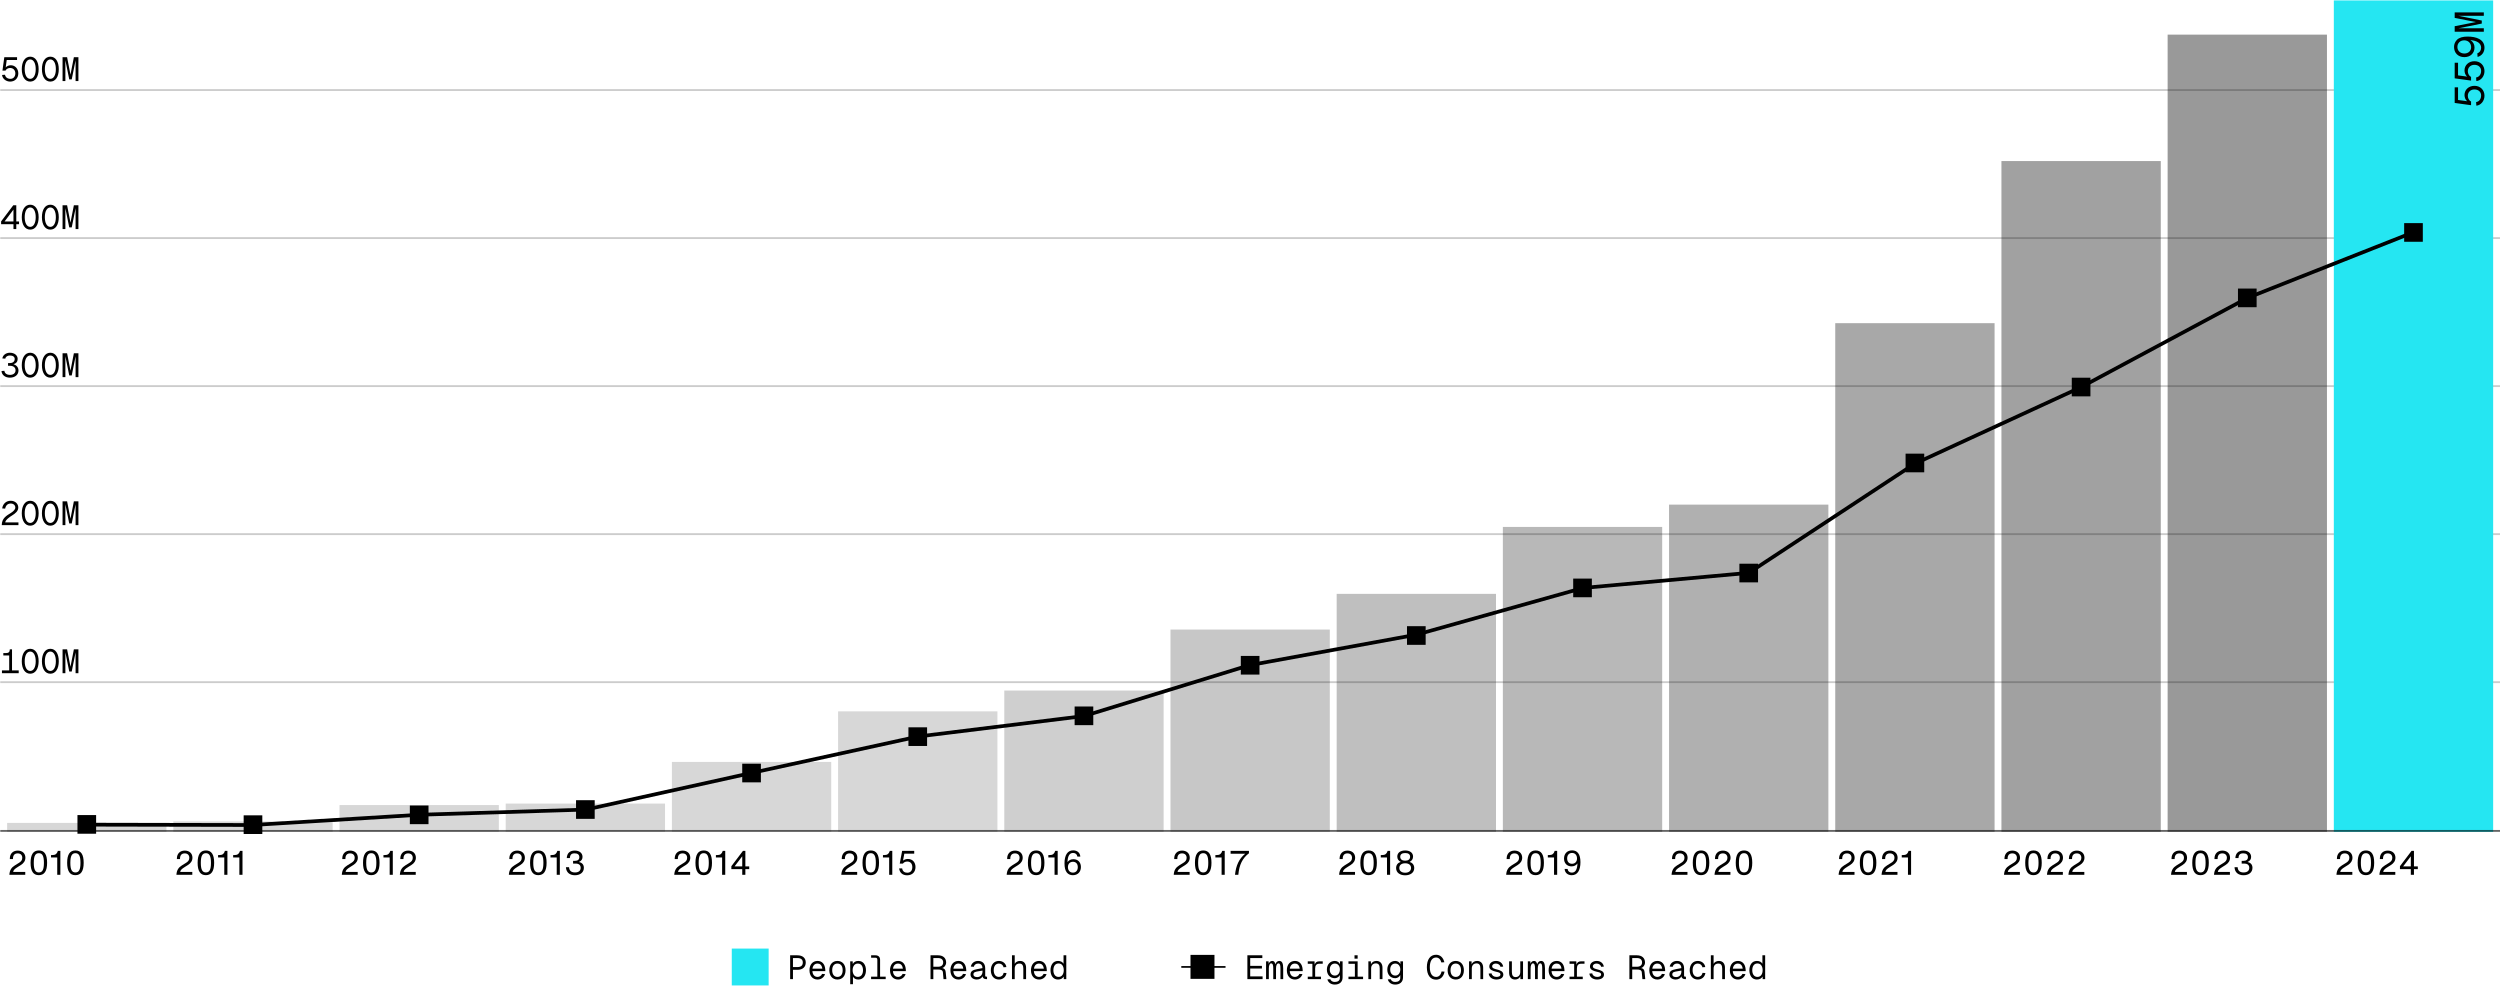 <svg width="1340" height="529" viewBox="0 0 1340 529" fill="none" xmlns="http://www.w3.org/2000/svg">
<path d="M1.17 272.516C1.512 270.14 3.186 268.412 5.742 268.412C8.064 268.412 9.792 269.96 9.792 272.048C9.792 273.884 8.334 275.162 6.39 276.35C5.31 276.98 2.862 278.708 2.808 280.004H9.882V281.48H0.936C0.936 277.736 3.618 276.314 5.85 274.928C7.236 274.046 8.208 273.056 8.208 272.048C8.208 270.788 7.2 269.888 5.742 269.888C4.158 269.888 3.096 270.86 2.754 272.624L1.17 272.516ZM16.193 281.768C13.421 281.768 11.675 279.176 11.675 275.108C11.675 271.004 13.421 268.412 16.193 268.412C18.965 268.412 20.711 271.004 20.711 275.108C20.711 279.176 18.965 281.768 16.193 281.768ZM13.241 275.108C13.241 278.276 14.393 280.292 16.193 280.292C17.993 280.292 19.145 278.276 19.145 275.108C19.145 271.904 17.993 269.888 16.193 269.888C14.393 269.888 13.241 271.904 13.241 275.108ZM26.986 281.768C24.214 281.768 22.468 279.176 22.468 275.108C22.468 271.004 24.214 268.412 26.986 268.412C29.758 268.412 31.504 271.004 31.504 275.108C31.504 279.176 29.758 281.768 26.986 281.768ZM24.034 275.108C24.034 278.276 25.186 280.292 26.986 280.292C28.786 280.292 29.938 278.276 29.938 275.108C29.938 271.904 28.786 269.888 26.986 269.888C25.186 269.888 24.034 271.904 24.034 275.108ZM33.531 268.7H35.961L37.779 278.024L39.597 268.7H42.027V281.48H40.515V270.338L38.445 280.58H37.113L35.043 270.32V281.48H33.531V268.7Z" fill="black"/>
<path d="M1.044 359.348H4.932V351.32H1.782V350.042H3.294C4.662 350.042 5.256 349.43 5.256 348.044H6.444V359.348H10.026V360.824H1.044V359.348ZM16.193 361.112C13.421 361.112 11.675 358.52 11.675 354.452C11.675 350.348 13.421 347.756 16.193 347.756C18.965 347.756 20.711 350.348 20.711 354.452C20.711 358.52 18.965 361.112 16.193 361.112ZM13.241 354.452C13.241 357.62 14.393 359.636 16.193 359.636C17.993 359.636 19.145 357.62 19.145 354.452C19.145 351.248 17.993 349.232 16.193 349.232C14.393 349.232 13.241 351.248 13.241 354.452ZM26.986 361.112C24.214 361.112 22.468 358.52 22.468 354.452C22.468 350.348 24.214 347.756 26.986 347.756C29.758 347.756 31.504 350.348 31.504 354.452C31.504 358.52 29.758 361.112 26.986 361.112ZM24.034 354.452C24.034 357.62 25.186 359.636 26.986 359.636C28.786 359.636 29.938 357.62 29.938 354.452C29.938 351.248 28.786 349.232 26.986 349.232C25.186 349.232 24.034 351.248 24.034 354.452ZM33.531 348.044H35.961L37.779 357.368L39.597 348.044H42.027V360.824H40.515V349.682L38.445 359.924H37.113L35.043 349.664V360.824H33.531V348.044Z" fill="black"/>
<path d="M5.292 194.612C6.534 194.63 7.884 194.036 7.884 192.398C7.884 191.264 6.93 190.544 5.292 190.544C3.978 190.544 3.006 191.21 2.844 192.236L1.26 192.128C1.494 190.346 3.186 189.068 5.292 189.068C7.74 189.068 9.468 190.436 9.468 192.398C9.468 193.82 8.712 194.792 7.2 195.224C8.964 195.746 9.9 196.988 9.9 198.626C9.9 200.858 8.046 202.424 5.292 202.424C2.754 202.424 0.918 200.948 0.81 198.86L2.358 198.752C2.502 200.318 3.996 200.948 5.292 200.948C7.146 200.948 8.334 199.994 8.334 198.5C8.334 196.97 7.146 196.034 5.292 196.07L4.32 196.088V194.594L5.292 194.612ZM16.193 202.424C13.421 202.424 11.675 199.832 11.675 195.764C11.675 191.66 13.421 189.068 16.193 189.068C18.965 189.068 20.711 191.66 20.711 195.764C20.711 199.832 18.965 202.424 16.193 202.424ZM13.241 195.764C13.241 198.932 14.393 200.948 16.193 200.948C17.993 200.948 19.145 198.932 19.145 195.764C19.145 192.56 17.993 190.544 16.193 190.544C14.393 190.544 13.241 192.56 13.241 195.764ZM26.986 202.424C24.214 202.424 22.468 199.832 22.468 195.764C22.468 191.66 24.214 189.068 26.986 189.068C29.758 189.068 31.504 191.66 31.504 195.764C31.504 199.832 29.758 202.424 26.986 202.424ZM24.034 195.764C24.034 198.932 25.186 200.948 26.986 200.948C28.786 200.948 29.938 198.932 29.938 195.764C29.938 192.56 28.786 190.544 26.986 190.544C25.186 190.544 24.034 192.56 24.034 195.764ZM33.531 189.356H35.961L37.779 198.68L39.597 189.356H42.027V202.136H40.515V190.994L38.445 201.236H37.113L35.043 190.976V202.136H33.531V189.356Z" fill="black"/>
<path d="M8.73 110.012V118.688H10.206V120.164H8.73V122.792H7.218V120.164H0.594V118.688L7.128 110.012H8.73ZM2.466 118.688H7.218V112.334L2.466 118.688ZM16.193 123.08C13.421 123.08 11.675 120.488 11.675 116.42C11.675 112.316 13.421 109.724 16.193 109.724C18.965 109.724 20.711 112.316 20.711 116.42C20.711 120.488 18.965 123.08 16.193 123.08ZM13.241 116.42C13.241 119.588 14.393 121.604 16.193 121.604C17.993 121.604 19.145 119.588 19.145 116.42C19.145 113.216 17.993 111.2 16.193 111.2C14.393 111.2 13.241 113.216 13.241 116.42ZM26.986 123.08C24.214 123.08 22.468 120.488 22.468 116.42C22.468 112.316 24.214 109.724 26.986 109.724C29.758 109.724 31.504 112.316 31.504 116.42C31.504 120.488 29.758 123.08 26.986 123.08ZM24.034 116.42C24.034 119.588 25.186 121.604 26.986 121.604C28.786 121.604 29.938 119.588 29.938 116.42C29.938 113.216 28.786 111.2 26.986 111.2C25.186 111.2 24.034 113.216 24.034 116.42ZM33.531 110.012H35.961L37.779 119.336L39.597 110.012H42.027V122.792H40.515V111.65L38.445 121.892H37.113L35.043 111.632V122.792H33.531V110.012Z" fill="black"/>
<path d="M9.144 30.669V32.145H3.6L3.06 36.141C3.654 35.385 4.788 34.971 5.778 34.971C8.064 34.971 9.81 36.789 9.81 39.345C9.81 41.919 7.992 43.737 5.454 43.737C3.186 43.737 1.296 42.171 1.098 40.173L2.682 40.065C2.898 41.433 4.032 42.261 5.616 42.261C7.146 42.261 8.226 41.055 8.226 39.345C8.226 37.581 7.038 36.429 5.4 36.429C4.374 36.429 3.312 36.987 2.952 37.851H1.314L2.304 30.669H9.144ZM16.193 43.737C13.421 43.737 11.675 41.145 11.675 37.077C11.675 32.973 13.421 30.381 16.193 30.381C18.965 30.381 20.711 32.973 20.711 37.077C20.711 41.145 18.965 43.737 16.193 43.737ZM13.241 37.077C13.241 40.245 14.393 42.261 16.193 42.261C17.993 42.261 19.145 40.245 19.145 37.077C19.145 33.873 17.993 31.857 16.193 31.857C14.393 31.857 13.241 33.873 13.241 37.077ZM26.986 43.737C24.214 43.737 22.468 41.145 22.468 37.077C22.468 32.973 24.214 30.381 26.986 30.381C29.758 30.381 31.504 32.973 31.504 37.077C31.504 41.145 29.758 43.737 26.986 43.737ZM24.034 37.077C24.034 40.245 25.186 42.261 26.986 42.261C28.786 42.261 29.938 40.245 29.938 37.077C29.938 33.873 28.786 31.857 26.986 31.857C25.186 31.857 24.034 33.873 24.034 37.077ZM33.531 30.669H35.961L37.779 39.993L39.597 30.669H42.027V43.449H40.515V32.307L38.445 42.549H37.113L35.043 32.289V43.449H33.531V30.669Z" fill="black"/>
<line x1="0.143" y1="286.298" x2="1340" y2="286.298" stroke="black" stroke-opacity="0.2"/>
<line x1="0.143" y1="365.642" x2="1340" y2="365.642" stroke="black" stroke-opacity="0.2"/>
<line x1="0.143" y1="127.61" x2="1340" y2="127.61" stroke="black" stroke-opacity="0.2"/>
<line x1="0.143" y1="48.267" x2="1340" y2="48.267" stroke="black" stroke-opacity="0.2"/>
<line x1="0.143" y1="206.954" x2="1340" y2="206.954" stroke="black" stroke-opacity="0.2"/>
<rect x="392.23" y="508.435" width="19.764" height="19.764" fill="#25E6F2"/>
<path d="M427.367 512.037C430.211 512.037 431.885 513.477 431.885 515.889C431.885 518.355 430.211 519.831 427.367 519.831H425.027V524.817H423.515V512.037H427.367ZM425.027 518.355H427.367C429.311 518.355 430.301 517.527 430.301 515.889C430.301 514.305 429.311 513.513 427.367 513.513H425.027V518.355ZM433.876 520.047C433.876 517.023 435.586 515.061 438.232 515.061C440.356 515.061 442.21 516.483 442.354 519.849L442.372 520.515H435.442C435.568 522.477 436.576 523.629 438.232 523.629C439.258 523.629 440.212 523.017 440.644 522.009L442.228 522.117C441.67 523.917 440.05 525.033 438.232 525.033C435.586 525.033 433.876 523.071 433.876 520.047ZM435.478 519.201H440.77C440.5 517.185 439.42 516.465 438.232 516.465C436.702 516.465 435.712 517.473 435.478 519.201ZM448.863 525.033C446.217 525.033 444.507 523.071 444.507 520.047C444.507 517.023 446.217 515.061 448.863 515.061C451.509 515.061 453.219 517.023 453.219 520.047C453.219 523.071 451.509 525.033 448.863 525.033ZM446.055 520.047C446.055 522.279 447.099 523.629 448.863 523.629C450.645 523.629 451.671 522.279 451.671 520.047C451.671 517.815 450.645 516.465 448.863 516.465C447.099 516.465 446.055 517.815 446.055 520.047ZM455.714 527.517V515.277H457.046L457.1 516.735C457.622 515.655 458.648 515.061 460.052 515.061C462.878 515.061 464.156 517.401 464.156 520.047C464.156 522.693 462.878 525.033 460.052 525.033C458.72 525.033 457.712 524.493 457.19 523.485V527.517H455.714ZM457.01 520.047C457.01 521.865 457.856 523.611 459.8 523.611C461.762 523.611 462.572 521.901 462.572 520.047C462.572 518.193 461.762 516.465 459.8 516.465C457.856 516.465 457.01 518.229 457.01 520.047ZM466.903 523.503H470.251V514.449C470.251 513.675 469.927 513.333 469.189 513.333H466.921V512.037H469.189C470.809 512.037 471.727 512.901 471.727 514.449V523.503H474.733V524.817H466.903V523.503ZM477.048 520.047C477.048 517.023 478.758 515.061 481.404 515.061C483.528 515.061 485.382 516.483 485.526 519.849L485.544 520.515H478.614C478.74 522.477 479.748 523.629 481.404 523.629C482.43 523.629 483.384 523.017 483.816 522.009L485.4 522.117C484.842 523.917 483.222 525.033 481.404 525.033C478.758 525.033 477.048 523.071 477.048 520.047ZM478.65 519.201H483.942C483.672 517.185 482.592 516.465 481.404 516.465C479.874 516.465 478.884 517.473 478.65 519.201ZM502.774 512.037C505.474 512.037 507.13 513.513 507.13 515.889C507.13 517.365 506.158 518.517 505.06 518.877C506.248 519.111 506.77 519.759 506.896 521.055L507.256 524.817H505.726L505.402 521.199C505.294 520.047 504.52 519.651 502.63 519.651H500.272V524.817H498.76V512.037H502.774ZM500.272 518.175H502.774C504.556 518.175 505.546 517.347 505.546 515.853C505.546 514.359 504.556 513.513 502.774 513.513H500.272V518.175ZM509.427 520.047C509.427 517.023 511.137 515.061 513.783 515.061C515.907 515.061 517.761 516.483 517.905 519.849L517.923 520.515H510.993C511.119 522.477 512.127 523.629 513.783 523.629C514.809 523.629 515.763 523.017 516.195 522.009L517.779 522.117C517.221 523.917 515.601 525.033 513.783 525.033C511.137 525.033 509.427 523.071 509.427 520.047ZM511.029 519.201H516.321C516.051 517.185 514.971 516.465 513.783 516.465C512.253 516.465 511.263 517.473 511.029 519.201ZM520.364 518.085C520.706 516.285 522.254 515.061 524.234 515.061C526.538 515.061 528.068 516.393 528.068 519.057V522.891C528.068 523.323 528.248 523.503 528.662 523.503H529.058V524.817H528.572C527.456 524.817 526.772 524.223 526.61 523.323C526.232 524.223 525.134 525.033 523.604 525.033C521.714 525.033 520.202 524.025 520.202 522.333C520.202 520.371 521.678 519.867 523.766 519.453L526.592 518.913C526.574 517.257 525.656 516.465 524.234 516.465C523.046 516.465 522.182 517.185 521.948 518.211L520.364 518.085ZM521.75 522.333C521.75 523.107 522.398 523.737 523.802 523.719C525.386 523.719 526.628 522.603 526.628 520.731V520.227L524.342 520.623C522.938 520.875 521.75 520.983 521.75 522.333ZM537.871 518.463C537.655 517.203 536.611 516.465 535.441 516.465C533.677 516.465 532.633 517.815 532.633 520.047C532.633 522.279 533.677 523.629 535.441 523.629C536.665 523.629 537.709 522.819 537.943 521.451L539.491 521.541C539.185 523.701 537.475 525.033 535.441 525.033C532.795 525.033 531.085 523.071 531.085 520.047C531.085 517.023 532.795 515.061 535.441 515.061C537.403 515.061 539.149 516.321 539.419 518.355L537.871 518.463ZM542.418 512.037H543.894V516.609C544.452 515.547 545.568 515.061 546.756 515.061C548.934 515.061 549.978 516.663 549.978 518.679V524.817H548.502V519.219C548.502 517.437 547.908 516.465 546.45 516.465C544.902 516.465 543.894 517.437 543.894 519.219V524.817H542.418V512.037ZM552.599 520.047C552.599 517.023 554.309 515.061 556.955 515.061C559.079 515.061 560.933 516.483 561.077 519.849L561.095 520.515H554.165C554.291 522.477 555.299 523.629 556.955 523.629C557.981 523.629 558.935 523.017 559.367 522.009L560.951 522.117C560.393 523.917 558.773 525.033 556.955 525.033C554.309 525.033 552.599 523.071 552.599 520.047ZM554.201 519.201H559.493C559.223 517.185 558.143 516.465 556.955 516.465C555.425 516.465 554.435 517.473 554.201 519.201ZM571.528 512.037V524.817H570.196L570.142 523.413C569.602 524.421 568.576 525.033 567.1 525.033C564.346 525.033 563.068 522.693 563.068 520.047C563.068 517.401 564.346 515.061 567.1 515.061C568.504 515.061 569.512 515.601 570.052 516.573V512.037H571.528ZM564.616 520.047C564.616 521.901 565.408 523.629 567.406 523.629C569.35 523.629 570.178 521.865 570.178 520.047C570.178 518.157 569.35 516.411 567.406 516.411C565.408 516.411 564.616 518.139 564.616 520.047Z" fill="black"/>
<line x1="633.168" y1="518.274" x2="656.885" y2="518.274" stroke="black" stroke-width="0.922"/>
<rect x="638.109" y="511.817" width="12.847" height="12.847" fill="black"/>
<path d="M668.597 512.037H676.607V513.513H670.109V517.689H676.391V519.129H670.109V523.341H676.751V524.817H668.597V512.037ZM678.616 515.277H679.948L680.002 516.609C680.362 515.601 681.028 515.061 681.982 515.061C682.828 515.061 683.314 515.619 683.62 516.861C683.944 515.745 684.736 515.061 685.708 515.061C687.166 515.061 687.796 516.285 687.796 519.093V524.817H686.32V519.093C686.32 517.113 686.05 516.375 685.294 516.375C684.448 516.375 683.944 517.365 683.944 519.093V524.817H682.468V519.093C682.468 517.149 682.144 516.375 681.316 516.375C680.578 516.375 680.092 517.365 680.092 519.093V524.817H678.616V515.277ZM689.751 520.047C689.751 517.023 691.461 515.061 694.107 515.061C696.231 515.061 698.085 516.483 698.229 519.849L698.247 520.515H691.317C691.443 522.477 692.451 523.629 694.107 523.629C695.133 523.629 696.087 523.017 696.519 522.009L698.103 522.117C697.545 523.917 695.925 525.033 694.107 525.033C691.461 525.033 689.751 523.071 689.751 520.047ZM691.353 519.201H696.645C696.375 517.185 695.295 516.465 694.107 516.465C692.577 516.465 691.587 517.473 691.353 519.201ZM704.576 515.277L704.684 517.077C705.026 515.835 705.818 515.277 707.078 515.277H708.986V516.573H707.078C705.602 516.573 704.918 517.473 704.918 519.129V523.503H708.05V524.817H700.958V523.503H703.442V516.591H700.958V515.277H704.576ZM715.495 524.313C712.867 524.313 711.211 522.369 711.211 519.687C711.211 517.005 712.921 515.061 715.495 515.061C716.755 515.061 717.817 515.781 718.231 516.807V515.277H719.635V523.881C719.635 526.383 717.925 527.733 715.441 527.733C713.407 527.733 711.895 526.617 711.481 524.961L713.029 524.853C713.389 525.771 714.235 526.329 715.441 526.329C717.133 526.329 718.159 525.573 718.159 524.205V522.621C717.583 523.755 716.503 524.313 715.495 524.313ZM712.759 519.687C712.759 521.559 713.785 522.909 715.495 522.909C717.133 522.909 718.159 521.541 718.177 519.687C718.213 517.833 717.169 516.465 715.495 516.465C713.785 516.465 712.759 517.815 712.759 519.687ZM727.692 515.277V523.503H730.608V524.817H722.778V523.503H726.216V516.591H722.778V515.277H727.692ZM726.018 513.837V512.037H727.692V513.837H726.018ZM733.445 515.277H734.795L734.831 516.951C735.317 515.637 736.451 515.061 737.783 515.061C739.943 515.061 741.005 516.663 741.005 518.679V524.817H739.529V519.111C739.529 517.347 738.935 516.375 737.477 516.375C735.929 516.375 734.921 517.347 734.921 519.111V524.817H733.445V515.277ZM747.874 524.313C745.246 524.313 743.59 522.369 743.59 519.687C743.59 517.005 745.3 515.061 747.874 515.061C749.134 515.061 750.196 515.781 750.61 516.807V515.277H752.014V523.881C752.014 526.383 750.304 527.733 747.82 527.733C745.786 527.733 744.274 526.617 743.86 524.961L745.408 524.853C745.768 525.771 746.614 526.329 747.82 526.329C749.512 526.329 750.538 525.573 750.538 524.205V522.621C749.962 523.755 748.882 524.313 747.874 524.313ZM745.138 519.687C745.138 521.559 746.164 522.909 747.874 522.909C749.512 522.909 750.538 521.541 750.556 519.687C750.592 517.833 749.548 516.465 747.874 516.465C746.164 516.465 745.138 517.815 745.138 519.687ZM774.284 520.803C773.78 523.431 772.16 525.105 769.748 525.105C766.58 525.105 764.798 522.531 764.798 518.445C764.798 514.323 766.58 511.749 769.748 511.749C771.998 511.749 773.582 513.279 774.176 515.763L772.574 515.871C772.124 514.179 771.098 513.225 769.748 513.225C767.606 513.225 766.382 515.115 766.382 518.445C766.382 521.757 767.606 523.629 769.748 523.629C771.242 523.629 772.286 522.585 772.682 520.695L774.284 520.803ZM780.289 525.033C777.643 525.033 775.933 523.071 775.933 520.047C775.933 517.023 777.643 515.061 780.289 515.061C782.935 515.061 784.645 517.023 784.645 520.047C784.645 523.071 782.935 525.033 780.289 525.033ZM777.481 520.047C777.481 522.279 778.525 523.629 780.289 523.629C782.071 523.629 783.097 522.279 783.097 520.047C783.097 517.815 782.071 516.465 780.289 516.465C778.525 516.465 777.481 517.815 777.481 520.047ZM787.41 515.277H788.76L788.796 516.951C789.282 515.637 790.416 515.061 791.748 515.061C793.908 515.061 794.97 516.663 794.97 518.679V524.817H793.494V519.111C793.494 517.347 792.9 516.375 791.442 516.375C789.894 516.375 788.886 517.347 788.886 519.111V524.817H787.41V515.277ZM804.233 518.211C804.017 517.113 802.973 516.465 801.749 516.465C800.723 516.465 799.805 516.987 799.805 517.977C799.805 519.021 801.011 519.255 802.109 519.561C803.927 520.011 805.781 520.587 805.781 522.387C805.781 524.241 803.963 525.033 802.073 525.033C799.877 525.033 798.095 523.791 797.951 521.829L799.481 521.721C799.661 522.873 800.723 523.629 802.073 523.629C803.135 523.629 804.233 523.341 804.233 522.315C804.233 521.235 802.865 521.091 801.839 520.839C800.075 520.407 798.257 519.795 798.257 518.067C798.257 516.141 799.949 515.061 801.911 515.061C803.891 515.061 805.403 516.267 805.709 518.103L804.233 518.211ZM816.34 524.817H814.936L814.918 523.215C814.432 524.457 813.316 525.033 812.056 525.033C809.932 525.033 808.888 523.431 808.888 521.415V515.277H810.364V520.965C810.364 522.747 810.958 523.719 812.362 523.719C813.856 523.719 814.864 522.747 814.864 520.965V515.277H816.34V524.817ZM818.925 515.277H820.257L820.311 516.609C820.671 515.601 821.337 515.061 822.291 515.061C823.137 515.061 823.623 515.619 823.929 516.861C824.253 515.745 825.045 515.061 826.017 515.061C827.475 515.061 828.105 516.285 828.105 519.093V524.817H826.629V519.093C826.629 517.113 826.359 516.375 825.603 516.375C824.757 516.375 824.253 517.365 824.253 519.093V524.817H822.777V519.093C822.777 517.149 822.453 516.375 821.625 516.375C820.887 516.375 820.401 517.365 820.401 519.093V524.817H818.925V515.277ZM830.06 520.047C830.06 517.023 831.77 515.061 834.416 515.061C836.54 515.061 838.394 516.483 838.538 519.849L838.556 520.515H831.626C831.752 522.477 832.76 523.629 834.416 523.629C835.442 523.629 836.396 523.017 836.828 522.009L838.412 522.117C837.854 523.917 836.234 525.033 834.416 525.033C831.77 525.033 830.06 523.071 830.06 520.047ZM831.662 519.201H836.954C836.684 517.185 835.604 516.465 834.416 516.465C832.886 516.465 831.896 517.473 831.662 519.201ZM844.884 515.277L844.992 517.077C845.334 515.835 846.126 515.277 847.386 515.277H849.294V516.573H847.386C845.91 516.573 845.226 517.473 845.226 519.129V523.503H848.358V524.817H841.266V523.503H843.75V516.591H841.266V515.277H844.884ZM858.197 518.211C857.981 517.113 856.937 516.465 855.713 516.465C854.687 516.465 853.769 516.987 853.769 517.977C853.769 519.021 854.975 519.255 856.073 519.561C857.891 520.011 859.745 520.587 859.745 522.387C859.745 524.241 857.927 525.033 856.037 525.033C853.841 525.033 852.059 523.791 851.915 521.829L853.445 521.721C853.625 522.873 854.687 523.629 856.037 523.629C857.099 523.629 858.197 523.341 858.197 522.315C858.197 521.235 856.829 521.091 855.803 520.839C854.039 520.407 852.221 519.795 852.221 518.067C852.221 516.141 853.913 515.061 855.875 515.061C857.855 515.061 859.367 516.267 859.673 518.103L858.197 518.211ZM877.371 512.037C880.071 512.037 881.727 513.513 881.727 515.889C881.727 517.365 880.755 518.517 879.657 518.877C880.845 519.111 881.367 519.759 881.493 521.055L881.853 524.817H880.323L879.999 521.199C879.891 520.047 879.117 519.651 877.227 519.651H874.869V524.817H873.357V512.037H877.371ZM874.869 518.175H877.371C879.153 518.175 880.143 517.347 880.143 515.853C880.143 514.359 879.153 513.513 877.371 513.513H874.869V518.175ZM884.024 520.047C884.024 517.023 885.734 515.061 888.38 515.061C890.504 515.061 892.358 516.483 892.502 519.849L892.52 520.515H885.59C885.716 522.477 886.724 523.629 888.38 523.629C889.406 523.629 890.36 523.017 890.792 522.009L892.376 522.117C891.818 523.917 890.198 525.033 888.38 525.033C885.734 525.033 884.024 523.071 884.024 520.047ZM885.626 519.201H890.918C890.648 517.185 889.568 516.465 888.38 516.465C886.85 516.465 885.86 517.473 885.626 519.201ZM894.961 518.085C895.303 516.285 896.851 515.061 898.831 515.061C901.135 515.061 902.665 516.393 902.665 519.057V522.891C902.665 523.323 902.845 523.503 903.259 523.503H903.655V524.817H903.169C902.053 524.817 901.369 524.223 901.207 523.323C900.829 524.223 899.731 525.033 898.201 525.033C896.311 525.033 894.799 524.025 894.799 522.333C894.799 520.371 896.275 519.867 898.363 519.453L901.189 518.913C901.171 517.257 900.253 516.465 898.831 516.465C897.643 516.465 896.779 517.185 896.545 518.211L894.961 518.085ZM896.347 522.333C896.347 523.107 896.995 523.737 898.399 523.719C899.983 523.719 901.225 522.603 901.225 520.731V520.227L898.939 520.623C897.535 520.875 896.347 520.983 896.347 522.333ZM912.468 518.463C912.252 517.203 911.208 516.465 910.038 516.465C908.274 516.465 907.23 517.815 907.23 520.047C907.23 522.279 908.274 523.629 910.038 523.629C911.262 523.629 912.306 522.819 912.54 521.451L914.088 521.541C913.782 523.701 912.072 525.033 910.038 525.033C907.392 525.033 905.682 523.071 905.682 520.047C905.682 517.023 907.392 515.061 910.038 515.061C912 515.061 913.746 516.321 914.016 518.355L912.468 518.463ZM917.015 512.037H918.491V516.609C919.049 515.547 920.165 515.061 921.353 515.061C923.531 515.061 924.575 516.663 924.575 518.679V524.817H923.099V519.219C923.099 517.437 922.505 516.465 921.047 516.465C919.499 516.465 918.491 517.437 918.491 519.219V524.817H917.015V512.037ZM927.196 520.047C927.196 517.023 928.906 515.061 931.552 515.061C933.676 515.061 935.53 516.483 935.674 519.849L935.692 520.515H928.762C928.888 522.477 929.896 523.629 931.552 523.629C932.578 523.629 933.532 523.017 933.964 522.009L935.548 522.117C934.99 523.917 933.37 525.033 931.552 525.033C928.906 525.033 927.196 523.071 927.196 520.047ZM928.798 519.201H934.09C933.82 517.185 932.74 516.465 931.552 516.465C930.022 516.465 929.032 517.473 928.798 519.201ZM946.125 512.037V524.817H944.793L944.739 523.413C944.199 524.421 943.173 525.033 941.697 525.033C938.943 525.033 937.665 522.693 937.665 520.047C937.665 517.401 938.943 515.061 941.697 515.061C943.101 515.061 944.109 515.601 944.649 516.573V512.037H946.125ZM939.213 520.047C939.213 521.901 940.005 523.629 942.003 523.629C943.947 523.629 944.775 521.865 944.775 520.047C944.775 518.157 943.947 516.411 942.003 516.411C940.005 516.411 939.213 518.139 939.213 520.047Z" fill="black"/>
<rect x="538.297" y="370.129" width="85.401" height="75.734" fill="black" fill-opacity="0.19"/>
<rect x="449.217" y="381.29" width="85.401" height="64.573" fill="black" fill-opacity="0.16"/>
<rect x="360.137" y="408.395" width="85.401" height="37.468" fill="black" fill-opacity="0.16"/>
<rect x="271.057" y="430.716" width="85.401" height="15.147" fill="black" fill-opacity="0.16"/>
<rect x="181.979" y="431.513" width="85.401" height="14.35" fill="black" fill-opacity="0.16"/>
<rect x="92.9" y="440.283" width="85.401" height="5.58" fill="black" fill-opacity="0.16"/>
<rect x="3.82" y="441.08" width="85.401" height="4.783" fill="black" fill-opacity="0.16"/>
<rect x="627.375" y="337.444" width="85.401" height="108.419" fill="black" fill-opacity="0.22"/>
<rect x="716.453" y="318.311" width="85.401" height="127.552" fill="black" fill-opacity="0.25"/>
<rect x="805.531" y="282.437" width="85.401" height="163.426" fill="black" fill-opacity="0.28"/>
<rect x="894.611" y="270.479" width="85.401" height="175.384" fill="black" fill-opacity="0.31"/>
<rect x="983.691" y="173.221" width="85.401" height="272.642" fill="black" fill-opacity="0.34"/>
<rect x="1072.77" y="86.326" width="85.401" height="359.537" fill="black" fill-opacity="0.37"/>
<rect x="1161.85" y="18.564" width="85.401" height="427.299" fill="black" fill-opacity="0.4"/>
<rect x="1250.93" y="0.228" width="85.401" height="445.635" fill="#25E6F2"/>
<path d="M452.969 467.365H459.449V468.877H450.935C451.097 466.357 452.069 464.971 453.869 463.855L456.101 462.469C457.127 461.821 457.847 461.119 457.847 459.805C457.847 458.293 456.893 457.411 455.381 457.411C453.797 457.411 452.861 458.365 452.861 460.255V460.453H451.187V460.183C451.187 457.555 452.879 455.917 455.417 455.917C457.775 455.917 459.521 457.339 459.521 459.733C459.521 461.335 458.711 462.631 457.091 463.657L455.489 464.665C453.671 465.799 453.077 466.411 452.969 467.365ZM466.715 469.093C463.781 469.093 462.305 466.969 462.305 462.469C462.305 457.897 463.817 455.845 466.751 455.845C469.685 455.845 471.161 457.897 471.161 462.469C471.161 466.969 469.649 469.093 466.715 469.093ZM466.751 467.635C468.659 467.635 469.451 466.123 469.451 462.469C469.451 458.833 468.641 457.303 466.733 457.303C464.825 457.303 464.015 458.833 464.015 462.469C464.015 466.123 464.843 467.635 466.751 467.635ZM478.264 468.877H476.59V459.589H473.26V458.329H473.746C474.664 458.329 475.366 458.185 475.87 457.807C476.338 457.447 476.662 456.961 476.86 456.259L476.914 456.061H478.264V468.877ZM486.224 469.165C483.776 469.165 482.21 467.779 481.94 465.475H483.56C483.794 467.077 484.892 467.779 486.278 467.779C488.024 467.779 488.996 466.645 488.996 464.773C488.996 462.883 487.97 461.785 486.296 461.785C485.27 461.785 484.496 462.181 483.938 462.901H482.264L483.542 456.061H490.022V457.573H484.712L484.028 461.227L484.064 461.263C484.748 460.777 485.486 460.399 486.638 460.399C489.248 460.399 490.706 462.343 490.706 464.737C490.706 467.221 489.14 469.165 486.224 469.165Z" fill="black"/>
<path d="M363.432 467.365H369.912V468.877H361.398C361.56 466.357 362.532 464.971 364.332 463.855L366.564 462.469C367.59 461.821 368.31 461.119 368.31 459.805C368.31 458.293 367.356 457.411 365.844 457.411C364.26 457.411 363.324 458.365 363.324 460.255V460.453H361.65V460.183C361.65 457.555 363.342 455.917 365.88 455.917C368.238 455.917 369.984 457.339 369.984 459.733C369.984 461.335 369.174 462.631 367.554 463.657L365.952 464.665C364.134 465.799 363.54 466.411 363.432 467.365ZM377.178 469.093C374.244 469.093 372.768 466.969 372.768 462.469C372.768 457.897 374.28 455.845 377.214 455.845C380.148 455.845 381.624 457.897 381.624 462.469C381.624 466.969 380.112 469.093 377.178 469.093ZM377.214 467.635C379.122 467.635 379.914 466.123 379.914 462.469C379.914 458.833 379.104 457.303 377.196 457.303C375.288 457.303 374.478 458.833 374.478 462.469C374.478 466.123 375.306 467.635 377.214 467.635ZM388.727 468.877H387.053V459.589H383.723V458.329H384.209C385.127 458.329 385.829 458.185 386.333 457.807C386.801 457.447 387.125 456.961 387.323 456.259L387.377 456.061H388.727V468.877ZM399.513 456.061V464.395H401.583V465.853H399.513V468.877H397.839V465.853H392.007V464.287L398.235 456.061H399.513ZM393.717 464.395H397.839V459.013H397.803L393.717 464.395Z" fill="black"/>
<path d="M274.781 467.365H281.261V468.877H272.747C272.909 466.357 273.881 464.971 275.681 463.855L277.913 462.469C278.939 461.821 279.659 461.119 279.659 459.805C279.659 458.293 278.705 457.411 277.193 457.411C275.609 457.411 274.673 458.365 274.673 460.255V460.453H272.999V460.183C272.999 457.555 274.691 455.917 277.229 455.917C279.587 455.917 281.333 457.339 281.333 459.733C281.333 461.335 280.523 462.631 278.903 463.657L277.301 464.665C275.483 465.799 274.889 466.411 274.781 467.365ZM288.527 469.093C285.593 469.093 284.117 466.969 284.117 462.469C284.117 457.897 285.629 455.845 288.563 455.845C291.497 455.845 292.973 457.897 292.973 462.469C292.973 466.969 291.461 469.093 288.527 469.093ZM288.563 467.635C290.471 467.635 291.263 466.123 291.263 462.469C291.263 458.833 290.453 457.303 288.545 457.303C286.637 457.303 285.827 458.833 285.827 462.469C285.827 466.123 286.655 467.635 288.563 467.635ZM300.077 468.877H298.403V459.589H295.073V458.329H295.559C296.477 458.329 297.179 458.185 297.683 457.807C298.151 457.447 298.475 456.961 298.673 456.259L298.727 456.061H300.077V468.877ZM308.163 469.129C305.265 469.129 303.447 467.527 303.339 464.809H305.013C305.103 466.699 306.201 467.635 308.199 467.635C310.269 467.635 311.241 466.627 311.241 465.151C311.241 463.747 310.377 462.883 308.541 462.883H307.173V461.425H308.091C309.729 461.425 310.521 460.705 310.521 459.445C310.521 458.077 309.621 457.393 308.001 457.393C306.327 457.393 305.553 458.113 305.463 459.913H303.789C303.897 457.321 305.463 455.899 308.073 455.899C310.575 455.899 312.231 457.249 312.231 459.301C312.231 460.471 311.709 461.425 310.341 462.001V462.055C312.051 462.397 312.951 463.513 312.951 465.151C312.951 467.563 311.025 469.129 308.163 469.129Z" fill="black"/>
<path d="M185.244 467.365H191.724V468.877H183.21C183.372 466.357 184.344 464.971 186.144 463.855L188.376 462.469C189.402 461.821 190.122 461.119 190.122 459.805C190.122 458.293 189.168 457.411 187.656 457.411C186.072 457.411 185.136 458.365 185.136 460.255V460.453H183.462V460.183C183.462 457.555 185.154 455.917 187.692 455.917C190.05 455.917 191.796 457.339 191.796 459.733C191.796 461.335 190.986 462.631 189.366 463.657L187.764 464.665C185.946 465.799 185.352 466.411 185.244 467.365ZM198.99 469.093C196.056 469.093 194.58 466.969 194.58 462.469C194.58 457.897 196.092 455.845 199.026 455.845C201.96 455.845 203.436 457.897 203.436 462.469C203.436 466.969 201.924 469.093 198.99 469.093ZM199.026 467.635C200.934 467.635 201.726 466.123 201.726 462.469C201.726 458.833 200.916 457.303 199.008 457.303C197.1 457.303 196.29 458.833 196.29 462.469C196.29 466.123 197.118 467.635 199.026 467.635ZM210.54 468.877H208.866V459.589H205.536V458.329H206.022C206.94 458.329 207.642 458.185 208.146 457.807C208.614 457.447 208.938 456.961 209.136 456.259L209.19 456.061H210.54V468.877ZM216.358 467.365H222.838V468.877H214.324C214.486 466.357 215.458 464.971 217.258 463.855L219.49 462.469C220.516 461.821 221.236 461.119 221.236 459.805C221.236 458.293 220.282 457.411 218.77 457.411C217.186 457.411 216.25 458.365 216.25 460.255V460.453H214.576V460.183C214.576 457.555 216.268 455.917 218.806 455.917C221.164 455.917 222.91 457.339 222.91 459.733C222.91 461.335 222.1 462.631 220.48 463.657L218.878 464.665C217.06 465.799 216.466 466.411 216.358 467.365Z" fill="black"/>
<path d="M96.594 467.365H103.074V468.877H94.56C94.722 466.357 95.694 464.971 97.494 463.855L99.726 462.469C100.752 461.821 101.472 461.119 101.472 459.805C101.472 458.293 100.518 457.411 99.006 457.411C97.422 457.411 96.486 458.365 96.486 460.255V460.453H94.812V460.183C94.812 457.555 96.504 455.917 99.042 455.917C101.4 455.917 103.146 457.339 103.146 459.733C103.146 461.335 102.336 462.631 100.716 463.657L99.114 464.665C97.296 465.799 96.702 466.411 96.594 467.365ZM110.34 469.093C107.406 469.093 105.93 466.969 105.93 462.469C105.93 457.897 107.442 455.845 110.376 455.845C113.31 455.845 114.786 457.897 114.786 462.469C114.786 466.969 113.274 469.093 110.34 469.093ZM110.376 467.635C112.284 467.635 113.076 466.123 113.076 462.469C113.076 458.833 112.266 457.303 110.358 457.303C108.45 457.303 107.64 458.833 107.64 462.469C107.64 466.123 108.468 467.635 110.376 467.635ZM121.889 468.877H120.215V459.589H116.885V458.329H117.371C118.289 458.329 118.991 458.185 119.495 457.807C119.963 457.447 120.287 456.961 120.485 456.259L120.539 456.061H121.889V468.877ZM129.975 468.877H128.301V459.589H124.971V458.329H125.457C126.375 458.329 127.077 458.185 127.581 457.807C128.049 457.447 128.373 456.961 128.571 456.259L128.625 456.061H129.975V468.877Z" fill="black"/>
<path d="M7.057 467.365H13.537V468.877H5.023C5.185 466.357 6.157 464.971 7.957 463.855L10.189 462.469C11.215 461.821 11.935 461.119 11.935 459.805C11.935 458.293 10.981 457.411 9.469 457.411C7.885 457.411 6.949 458.365 6.949 460.255V460.453H5.275V460.183C5.275 457.555 6.967 455.917 9.505 455.917C11.863 455.917 13.609 457.339 13.609 459.733C13.609 461.335 12.799 462.631 11.179 463.657L9.577 464.665C7.759 465.799 7.165 466.411 7.057 467.365ZM20.802 469.093C17.869 469.093 16.392 466.969 16.392 462.469C16.392 457.897 17.904 455.845 20.838 455.845C23.773 455.845 25.248 457.897 25.248 462.469C25.248 466.969 23.736 469.093 20.802 469.093ZM20.838 467.635C22.747 467.635 23.538 466.123 23.538 462.469C23.538 458.833 22.729 457.303 20.82 457.303C18.913 457.303 18.102 458.833 18.102 462.469C18.102 466.123 18.93 467.635 20.838 467.635ZM32.352 468.877H30.678V459.589H27.348V458.329H27.834C28.752 458.329 29.454 458.185 29.958 457.807C30.426 457.447 30.75 456.961 30.948 456.259L31.002 456.061H32.352V468.877ZM40.402 469.093C37.468 469.093 35.992 466.969 35.992 462.469C35.992 457.897 37.504 455.845 40.438 455.845C43.372 455.845 44.848 457.897 44.848 462.469C44.848 466.969 43.336 469.093 40.402 469.093ZM40.438 467.635C42.346 467.635 43.138 466.123 43.138 462.469C43.138 458.833 42.328 457.303 40.42 457.303C38.512 457.303 37.702 458.833 37.702 462.469C37.702 466.123 38.53 467.635 40.438 467.635Z" fill="black"/>
<path d="M541.619 467.365H548.099V468.877H539.585C539.747 466.357 540.719 464.971 542.519 463.855L544.751 462.469C545.777 461.821 546.497 461.119 546.497 459.805C546.497 458.293 545.543 457.411 544.031 457.411C542.447 457.411 541.511 458.365 541.511 460.255V460.453H539.837V460.183C539.837 457.555 541.529 455.917 544.067 455.917C546.425 455.917 548.171 457.339 548.171 459.733C548.171 461.335 547.361 462.631 545.741 463.657L544.139 464.665C542.321 465.799 541.727 466.411 541.619 467.365ZM555.365 469.093C552.431 469.093 550.955 466.969 550.955 462.469C550.955 457.897 552.467 455.845 555.401 455.845C558.335 455.845 559.811 457.897 559.811 462.469C559.811 466.969 558.299 469.093 555.365 469.093ZM555.401 467.635C557.309 467.635 558.101 466.123 558.101 462.469C558.101 458.833 557.291 457.303 555.383 457.303C553.475 457.303 552.665 458.833 552.665 462.469C552.665 466.123 553.493 467.635 555.401 467.635ZM566.915 468.877H565.241V459.589H561.911V458.329H562.397C563.315 458.329 564.017 458.185 564.521 457.807C564.989 457.447 565.313 456.961 565.511 456.259L565.565 456.061H566.915V468.877ZM575.343 460.525C577.773 460.525 579.375 462.217 579.375 464.701C579.375 467.347 577.683 469.111 575.037 469.111C573.651 469.111 572.571 468.607 571.815 467.653C570.951 466.555 570.573 464.917 570.573 462.757C570.573 458.437 572.139 455.791 575.217 455.791C577.377 455.791 578.925 457.069 579.051 459.139H577.467C577.305 457.915 576.459 457.177 575.181 457.177C573.273 457.177 572.283 458.797 572.175 462.109C572.877 461.083 573.975 460.525 575.343 460.525ZM575.073 467.725C576.657 467.725 577.701 466.609 577.701 464.791C577.701 463.009 576.693 461.911 575.091 461.911C573.507 461.911 572.409 463.027 572.409 464.737C572.409 465.655 572.661 466.411 573.147 466.933C573.615 467.437 574.281 467.725 575.073 467.725Z" fill="black"/>
<path d="M631.156 467.365H637.636V468.877H629.122C629.284 466.357 630.256 464.971 632.056 463.855L634.288 462.469C635.314 461.821 636.034 461.119 636.034 459.805C636.034 458.293 635.08 457.411 633.568 457.411C631.984 457.411 631.048 458.365 631.048 460.255V460.453H629.374V460.183C629.374 457.555 631.066 455.917 633.604 455.917C635.962 455.917 637.708 457.339 637.708 459.733C637.708 461.335 636.898 462.631 635.278 463.657L633.676 464.665C631.858 465.799 631.264 466.411 631.156 467.365ZM644.902 469.093C641.968 469.093 640.492 466.969 640.492 462.469C640.492 457.897 642.004 455.845 644.938 455.845C647.872 455.845 649.348 457.897 649.348 462.469C649.348 466.969 647.836 469.093 644.902 469.093ZM644.938 467.635C646.846 467.635 647.638 466.123 647.638 462.469C647.638 458.833 646.828 457.303 644.92 457.303C643.012 457.303 642.202 458.833 642.202 462.469C642.202 466.123 643.03 467.635 644.938 467.635ZM656.452 468.877H654.778V459.589H651.448V458.329H651.934C652.852 458.329 653.554 458.185 654.058 457.807C654.526 457.447 654.85 456.961 655.048 456.259L655.102 456.061H656.452V468.877ZM663.746 468.877H661.964C662.504 463.783 664.16 460.291 667.418 457.609H659.606V456.061H669.434V457.357C665.978 459.967 664.214 463.531 663.746 468.877Z" fill="black"/>
<path d="M719.807 467.365H726.287V468.877H717.773C717.935 466.357 718.907 464.971 720.707 463.855L722.939 462.469C723.965 461.821 724.685 461.119 724.685 459.805C724.685 458.293 723.731 457.411 722.219 457.411C720.635 457.411 719.699 458.365 719.699 460.255V460.453H718.025V460.183C718.025 457.555 719.717 455.917 722.255 455.917C724.613 455.917 726.359 457.339 726.359 459.733C726.359 461.335 725.549 462.631 723.929 463.657L722.327 464.665C720.509 465.799 719.915 466.411 719.807 467.365ZM733.553 469.093C730.619 469.093 729.143 466.969 729.143 462.469C729.143 457.897 730.655 455.845 733.589 455.845C736.523 455.845 737.999 457.897 737.999 462.469C737.999 466.969 736.487 469.093 733.553 469.093ZM733.589 467.635C735.497 467.635 736.289 466.123 736.289 462.469C736.289 458.833 735.479 457.303 733.571 457.303C731.663 457.303 730.853 458.833 730.853 462.469C730.853 466.123 731.681 467.635 733.589 467.635ZM745.102 468.877H743.428V459.589H740.098V458.329H740.584C741.502 458.329 742.204 458.185 742.708 457.807C743.176 457.447 743.5 456.961 743.698 456.259L743.752 456.061H745.102V468.877ZM753.17 469.165C750.47 469.165 748.31 467.815 748.31 465.277C748.31 463.567 749.3 462.433 750.776 461.983V461.965C749.642 461.443 748.94 460.453 748.94 459.121C748.94 457.069 750.65 455.845 753.17 455.845C755.69 455.845 757.4 457.069 757.4 459.121C757.4 460.453 756.698 461.443 755.564 461.965V461.983C757.04 462.433 758.03 463.567 758.03 465.277C758.03 467.815 755.87 469.165 753.17 469.165ZM753.17 461.335C754.862 461.335 755.816 460.579 755.816 459.229C755.816 457.897 754.862 457.231 753.17 457.231C751.478 457.231 750.524 457.897 750.524 459.229C750.524 460.579 751.496 461.335 753.17 461.335ZM753.17 467.779C755.114 467.779 756.32 466.807 756.32 465.223C756.32 463.657 755.114 462.721 753.17 462.721C751.226 462.721 750.02 463.657 750.02 465.223C750.02 466.807 751.226 467.779 753.17 467.779Z" fill="black"/>
<path d="M809.344 467.365H815.824V468.877H807.31C807.472 466.357 808.444 464.971 810.244 463.855L812.476 462.469C813.502 461.821 814.222 461.119 814.222 459.805C814.222 458.293 813.268 457.411 811.756 457.411C810.172 457.411 809.236 458.365 809.236 460.255V460.453H807.562V460.183C807.562 457.555 809.254 455.917 811.792 455.917C814.15 455.917 815.896 457.339 815.896 459.733C815.896 461.335 815.086 462.631 813.466 463.657L811.864 464.665C810.046 465.799 809.452 466.411 809.344 467.365ZM823.09 469.093C820.156 469.093 818.68 466.969 818.68 462.469C818.68 457.897 820.192 455.845 823.126 455.845C826.06 455.845 827.536 457.897 827.536 462.469C827.536 466.969 826.024 469.093 823.09 469.093ZM823.126 467.635C825.034 467.635 825.826 466.123 825.826 462.469C825.826 458.833 825.016 457.303 823.108 457.303C821.2 457.303 820.39 458.833 820.39 462.469C820.39 466.123 821.218 467.635 823.126 467.635ZM834.639 468.877H832.965V459.589H829.635V458.329H830.121C831.039 458.329 831.741 458.185 832.245 457.807C832.713 457.447 833.037 456.961 833.235 456.259L833.289 456.061H834.639V468.877ZM845.875 457.249C846.739 458.347 847.117 459.985 847.117 462.145C847.117 466.465 845.551 469.111 842.473 469.111C840.313 469.111 838.765 467.833 838.639 465.763H840.223C840.385 466.987 841.231 467.725 842.509 467.725C844.417 467.725 845.407 466.105 845.515 462.793C844.813 463.819 843.715 464.377 842.347 464.377C839.917 464.377 838.315 462.685 838.315 460.201C838.315 457.555 840.007 455.791 842.653 455.791C844.039 455.791 845.119 456.295 845.875 457.249ZM842.599 462.991C844.183 462.991 845.281 461.875 845.281 460.165C845.281 459.247 845.029 458.491 844.543 457.969C844.075 457.465 843.409 457.177 842.617 457.177C841.033 457.177 839.989 458.293 839.989 460.111C839.989 461.893 840.997 462.991 842.599 462.991Z" fill="black"/>
<path d="M897.994 467.365H904.474V468.877H895.96C896.122 466.357 897.094 464.971 898.894 463.855L901.126 462.469C902.152 461.821 902.872 461.119 902.872 459.805C902.872 458.293 901.918 457.411 900.406 457.411C898.822 457.411 897.886 458.365 897.886 460.255V460.453H896.212V460.183C896.212 457.555 897.904 455.917 900.442 455.917C902.8 455.917 904.546 457.339 904.546 459.733C904.546 461.335 903.736 462.631 902.116 463.657L900.514 464.665C898.696 465.799 898.102 466.411 897.994 467.365ZM911.74 469.093C908.806 469.093 907.33 466.969 907.33 462.469C907.33 457.897 908.842 455.845 911.776 455.845C914.71 455.845 916.186 457.897 916.186 462.469C916.186 466.969 914.674 469.093 911.74 469.093ZM911.776 467.635C913.684 467.635 914.476 466.123 914.476 462.469C914.476 458.833 913.666 457.303 911.758 457.303C909.85 457.303 909.04 458.833 909.04 462.469C909.04 466.123 909.868 467.635 911.776 467.635ZM921.022 467.365H927.502V468.877H918.988C919.15 466.357 920.122 464.971 921.922 463.855L924.154 462.469C925.18 461.821 925.9 461.119 925.9 459.805C925.9 458.293 924.946 457.411 923.434 457.411C921.85 457.411 920.914 458.365 920.914 460.255V460.453H919.24V460.183C919.24 457.555 920.932 455.917 923.47 455.917C925.828 455.917 927.574 457.339 927.574 459.733C927.574 461.335 926.764 462.631 925.144 463.657L923.542 464.665C921.724 465.799 921.13 466.411 921.022 467.365ZM934.767 469.093C931.833 469.093 930.357 466.969 930.357 462.469C930.357 457.897 931.869 455.845 934.803 455.845C937.737 455.845 939.213 457.897 939.213 462.469C939.213 466.969 937.701 469.093 934.767 469.093ZM934.803 467.635C936.711 467.635 937.503 466.123 937.503 462.469C937.503 458.833 936.693 457.303 934.785 457.303C932.877 457.303 932.067 458.833 932.067 462.469C932.067 466.123 932.895 467.635 934.803 467.635Z" fill="black"/>
<path d="M1076.18 467.365H1082.66V468.877H1074.15C1074.31 466.357 1075.28 464.971 1077.08 463.855L1079.31 462.469C1080.34 461.821 1081.06 461.119 1081.06 459.805C1081.06 458.293 1080.11 457.411 1078.59 457.411C1077.01 457.411 1076.07 458.365 1076.07 460.255V460.453H1074.4V460.183C1074.4 457.555 1076.09 455.917 1078.63 455.917C1080.99 455.917 1082.73 457.339 1082.73 459.733C1082.73 461.335 1081.92 462.631 1080.3 463.657L1078.7 464.665C1076.88 465.799 1076.29 466.411 1076.18 467.365ZM1089.93 469.093C1086.99 469.093 1085.52 466.969 1085.52 462.469C1085.52 457.897 1087.03 455.845 1089.96 455.845C1092.9 455.845 1094.37 457.897 1094.37 462.469C1094.37 466.969 1092.86 469.093 1089.93 469.093ZM1089.96 467.635C1091.87 467.635 1092.66 466.123 1092.66 462.469C1092.66 458.833 1091.85 457.303 1089.95 457.303C1088.04 457.303 1087.23 458.833 1087.23 462.469C1087.23 466.123 1088.06 467.635 1089.96 467.635ZM1099.21 467.365H1105.69V468.877H1097.18C1097.34 466.357 1098.31 464.971 1100.11 463.855L1102.34 462.469C1103.37 461.821 1104.09 461.119 1104.09 459.805C1104.09 458.293 1103.13 457.411 1101.62 457.411C1100.04 457.411 1099.1 458.365 1099.1 460.255V460.453H1097.43V460.183C1097.43 457.555 1099.12 455.917 1101.66 455.917C1104.02 455.917 1105.76 457.339 1105.76 459.733C1105.76 461.335 1104.95 462.631 1103.33 463.657L1101.73 464.665C1099.91 465.799 1099.32 466.411 1099.21 467.365ZM1110.72 467.365H1117.2V468.877H1108.69C1108.85 466.357 1109.82 464.971 1111.62 463.855L1113.85 462.469C1114.88 461.821 1115.6 461.119 1115.6 459.805C1115.6 458.293 1114.65 457.411 1113.13 457.411C1111.55 457.411 1110.61 458.365 1110.61 460.255V460.453H1108.94V460.183C1108.94 457.555 1110.63 455.917 1113.17 455.917C1115.53 455.917 1117.27 457.339 1117.27 459.733C1117.27 461.335 1116.46 462.631 1114.84 463.657L1113.24 464.665C1111.42 465.799 1110.83 466.411 1110.72 467.365Z" fill="black"/>
<path d="M987.531 467.365H994.011V468.877H985.497C985.659 466.357 986.631 464.971 988.431 463.855L990.663 462.469C991.689 461.821 992.409 461.119 992.409 459.805C992.409 458.293 991.455 457.411 989.943 457.411C988.359 457.411 987.423 458.365 987.423 460.255V460.453H985.749V460.183C985.749 457.555 987.441 455.917 989.979 455.917C992.337 455.917 994.083 457.339 994.083 459.733C994.083 461.335 993.273 462.631 991.653 463.657L990.051 464.665C988.233 465.799 987.639 466.411 987.531 467.365ZM1001.28 469.093C998.343 469.093 996.867 466.969 996.867 462.469C996.867 457.897 998.379 455.845 1001.31 455.845C1004.25 455.845 1005.72 457.897 1005.72 462.469C1005.72 466.969 1004.21 469.093 1001.28 469.093ZM1001.31 467.635C1003.22 467.635 1004.01 466.123 1004.01 462.469C1004.01 458.833 1003.2 457.303 1001.3 457.303C999.387 457.303 998.577 458.833 998.577 462.469C998.577 466.123 999.405 467.635 1001.31 467.635ZM1010.56 467.365H1017.04V468.877H1008.52C1008.69 466.357 1009.66 464.971 1011.46 463.855L1013.69 462.469C1014.72 461.821 1015.44 461.119 1015.44 459.805C1015.44 458.293 1014.48 457.411 1012.97 457.411C1011.39 457.411 1010.45 458.365 1010.45 460.255V460.453H1008.78V460.183C1008.78 457.555 1010.47 455.917 1013.01 455.917C1015.36 455.917 1017.11 457.339 1017.11 459.733C1017.11 461.335 1016.3 462.631 1014.68 463.657L1013.08 464.665C1011.26 465.799 1010.67 466.411 1010.56 467.365ZM1024.34 468.877H1022.67V459.589H1019.34V458.329H1019.82C1020.74 458.329 1021.44 458.185 1021.95 457.807C1022.41 457.447 1022.74 456.961 1022.94 456.259L1022.99 456.061H1024.34V468.877Z" fill="black"/>
<path d="M1165.72 467.365H1172.2V468.877H1163.68C1163.85 466.357 1164.82 464.971 1166.62 463.855L1168.85 462.469C1169.88 461.821 1170.6 461.119 1170.6 459.805C1170.6 458.293 1169.64 457.411 1168.13 457.411C1166.55 457.411 1165.61 458.365 1165.61 460.255V460.453H1163.94V460.183C1163.94 457.555 1165.63 455.917 1168.17 455.917C1170.52 455.917 1172.27 457.339 1172.27 459.733C1172.27 461.335 1171.46 462.631 1169.84 463.657L1168.24 464.665C1166.42 465.799 1165.83 466.411 1165.72 467.365ZM1179.46 469.093C1176.53 469.093 1175.05 466.969 1175.05 462.469C1175.05 457.897 1176.57 455.845 1179.5 455.845C1182.43 455.845 1183.91 457.897 1183.91 462.469C1183.91 466.969 1182.4 469.093 1179.46 469.093ZM1179.5 467.635C1181.41 467.635 1182.2 466.123 1182.2 462.469C1182.2 458.833 1181.39 457.303 1179.48 457.303C1177.57 457.303 1176.76 458.833 1176.76 462.469C1176.76 466.123 1177.59 467.635 1179.5 467.635ZM1188.75 467.365H1195.23V468.877H1186.71C1186.87 466.357 1187.85 464.971 1189.65 463.855L1191.88 462.469C1192.9 461.821 1193.62 461.119 1193.62 459.805C1193.62 458.293 1192.67 457.411 1191.16 457.411C1189.57 457.411 1188.64 458.365 1188.64 460.255V460.453H1186.96V460.183C1186.96 457.555 1188.66 455.917 1191.19 455.917C1193.55 455.917 1195.3 457.339 1195.3 459.733C1195.3 461.335 1194.49 462.631 1192.87 463.657L1191.27 464.665C1189.45 465.799 1188.85 466.411 1188.75 467.365ZM1202.53 469.129C1199.63 469.129 1197.81 467.527 1197.7 464.809H1199.38C1199.47 466.699 1200.57 467.635 1202.56 467.635C1204.63 467.635 1205.61 466.627 1205.61 465.151C1205.61 463.747 1204.74 462.883 1202.91 462.883H1201.54V461.425H1202.46C1204.09 461.425 1204.89 460.705 1204.89 459.445C1204.89 458.077 1203.99 457.393 1202.37 457.393C1200.69 457.393 1199.92 458.113 1199.83 459.913H1198.15C1198.26 457.321 1199.83 455.899 1202.44 455.899C1204.94 455.899 1206.6 457.249 1206.6 459.301C1206.6 460.471 1206.07 461.425 1204.71 462.001V462.055C1206.42 462.397 1207.32 463.513 1207.32 465.151C1207.32 467.563 1205.39 469.129 1202.53 469.129Z" fill="black"/>
<path d="M1254.37 467.365H1260.85V468.877H1252.34C1252.5 466.357 1253.47 464.971 1255.27 463.855L1257.5 462.469C1258.53 461.821 1259.25 461.119 1259.25 459.805C1259.25 458.293 1258.29 457.411 1256.78 457.411C1255.2 457.411 1254.26 458.365 1254.26 460.255V460.453H1252.59V460.183C1252.59 457.555 1254.28 455.917 1256.82 455.917C1259.18 455.917 1260.92 457.339 1260.92 459.733C1260.92 461.335 1260.11 462.631 1258.49 463.657L1256.89 464.665C1255.07 465.799 1254.48 466.411 1254.37 467.365ZM1268.12 469.093C1265.18 469.093 1263.71 466.969 1263.71 462.469C1263.71 457.897 1265.22 455.845 1268.15 455.845C1271.09 455.845 1272.56 457.897 1272.56 462.469C1272.56 466.969 1271.05 469.093 1268.12 469.093ZM1268.15 467.635C1270.06 467.635 1270.85 466.123 1270.85 462.469C1270.85 458.833 1270.04 457.303 1268.13 457.303C1266.23 457.303 1265.42 458.833 1265.42 462.469C1265.42 466.123 1266.24 467.635 1268.15 467.635ZM1277.4 467.365H1283.88V468.877H1275.36C1275.52 466.357 1276.5 464.971 1278.3 463.855L1280.53 462.469C1281.55 461.821 1282.27 461.119 1282.27 459.805C1282.27 458.293 1281.32 457.411 1279.81 457.411C1278.22 457.411 1277.29 458.365 1277.29 460.255V460.453H1275.61V460.183C1275.61 457.555 1277.31 455.917 1279.84 455.917C1282.2 455.917 1283.95 457.339 1283.95 459.733C1283.95 461.335 1283.14 462.631 1281.52 463.657L1279.92 464.665C1278.1 465.799 1277.5 466.411 1277.4 467.365ZM1293.88 456.061V464.395H1295.95V465.853H1293.88V468.877H1292.2V465.853H1286.37V464.287L1292.6 456.061H1293.88ZM1288.08 464.395H1292.2V459.013H1292.17L1288.08 464.395Z" fill="black"/>
<path d="M46.658 442.018L135.333 442.205L224.646 436.714L314.081 433.929L402.868 414.286L492.244 394.744L581.014 383.796L669.626 356.563L759.335 340.161L848.454 315.139L937.382 307.049L1026.27 248.56L1115.43 207.514L1204.66 159.665L1293.32 124.604" stroke="black" stroke-width="2" stroke-linecap="round"/>
<rect x="575.996" y="378.681" width="10" height="10" fill="black"/>
<rect x="486.916" y="389.842" width="10" height="10" fill="black"/>
<rect x="397.836" y="409.34" width="10" height="10" fill="black"/>
<rect x="308.756" y="428.905" width="10" height="10" fill="black"/>
<rect x="219.678" y="431.754" width="10" height="10" fill="black"/>
<rect x="130.6" y="437.018" width="10" height="10" fill="black"/>
<rect x="41.52" y="436.877" width="10" height="10" fill="black"/>
<rect x="665.074" y="351.577" width="10" height="10" fill="black"/>
<rect x="754.152" y="335.633" width="10" height="10" fill="black"/>
<rect x="843.232" y="310.122" width="10" height="10" fill="black"/>
<rect x="932.312" y="302.15" width="10" height="10" fill="black"/>
<rect x="1021.39" y="243.157" width="10" height="10" fill="black"/>
<rect x="1110.47" y="202.454" width="10" height="10" fill="black"/>
<rect x="1199.55" y="154.668" width="10" height="10" fill="black"/>
<rect x="1288.63" y="119.591" width="10" height="10" fill="black"/>
<path d="M1315.71 46.818L1317.51 46.818L1317.51 53.594L1322.4 54.254C1321.47 53.528 1320.97 52.142 1320.97 50.932C1320.97 48.138 1323.19 46.004 1326.31 46.004C1329.46 46.004 1331.68 48.226 1331.68 51.328C1331.68 54.1 1329.77 56.41 1327.33 56.652L1327.19 54.716C1328.87 54.452 1329.88 53.066 1329.88 51.13C1329.88 49.26 1328.4 47.94 1326.31 47.94C1324.16 47.94 1322.75 49.392 1322.75 51.394C1322.75 52.648 1323.43 53.946 1324.49 54.386L1324.49 56.388L1315.71 55.178L1315.71 46.818ZM1315.71 33.627L1317.51 33.627L1317.51 40.403L1322.4 41.062C1321.47 40.337 1320.97 38.95 1320.97 37.74C1320.97 34.947 1323.19 32.812 1326.31 32.812C1329.46 32.812 1331.68 35.035 1331.68 38.136C1331.68 40.908 1329.77 43.218 1327.33 43.461L1327.19 41.525C1328.87 41.261 1329.88 39.874 1329.88 37.938C1329.88 36.069 1328.4 34.748 1326.31 34.748C1324.16 34.748 1322.75 36.2 1322.75 38.203C1322.75 39.456 1323.43 40.755 1324.49 41.194L1324.49 43.197L1315.71 41.986L1315.71 33.627ZM1327.85 28.597C1329.13 28.135 1329.88 27.035 1329.88 25.583C1329.88 23.229 1327.83 21.799 1324.11 21.491C1325.54 22.349 1326.34 23.779 1326.34 25.451C1326.34 28.531 1324.11 30.621 1320.9 30.621C1317.51 30.621 1315.36 28.333 1315.36 25.143C1315.36 23.779 1315.86 22.393 1317.01 21.249C1318.2 20.149 1320.13 19.599 1322.6 19.599C1327.26 19.599 1331.68 21.095 1331.68 25.583C1331.68 27.915 1330.38 29.829 1327.99 30.533L1327.85 28.597ZM1320.9 28.685C1323.04 28.685 1324.53 27.277 1324.53 25.319C1324.53 23.185 1323.04 21.645 1320.9 21.623C1318.72 21.579 1317.16 23.053 1317.16 25.187C1317.16 27.233 1318.72 28.685 1320.9 28.685ZM1315.71 17.012L1315.71 14.042L1327.11 11.82L1315.71 9.598L1315.71 6.628L1331.33 6.628L1331.33 8.476L1317.71 8.476L1330.23 11.006L1330.23 12.634L1317.69 15.164L1331.33 15.164L1331.33 17.012L1315.71 17.012Z" fill="black"/>
<line x1="0.143" y1="445.363" x2="1340" y2="445.363" stroke="black" stroke-opacity="0.6"/>
</svg>
